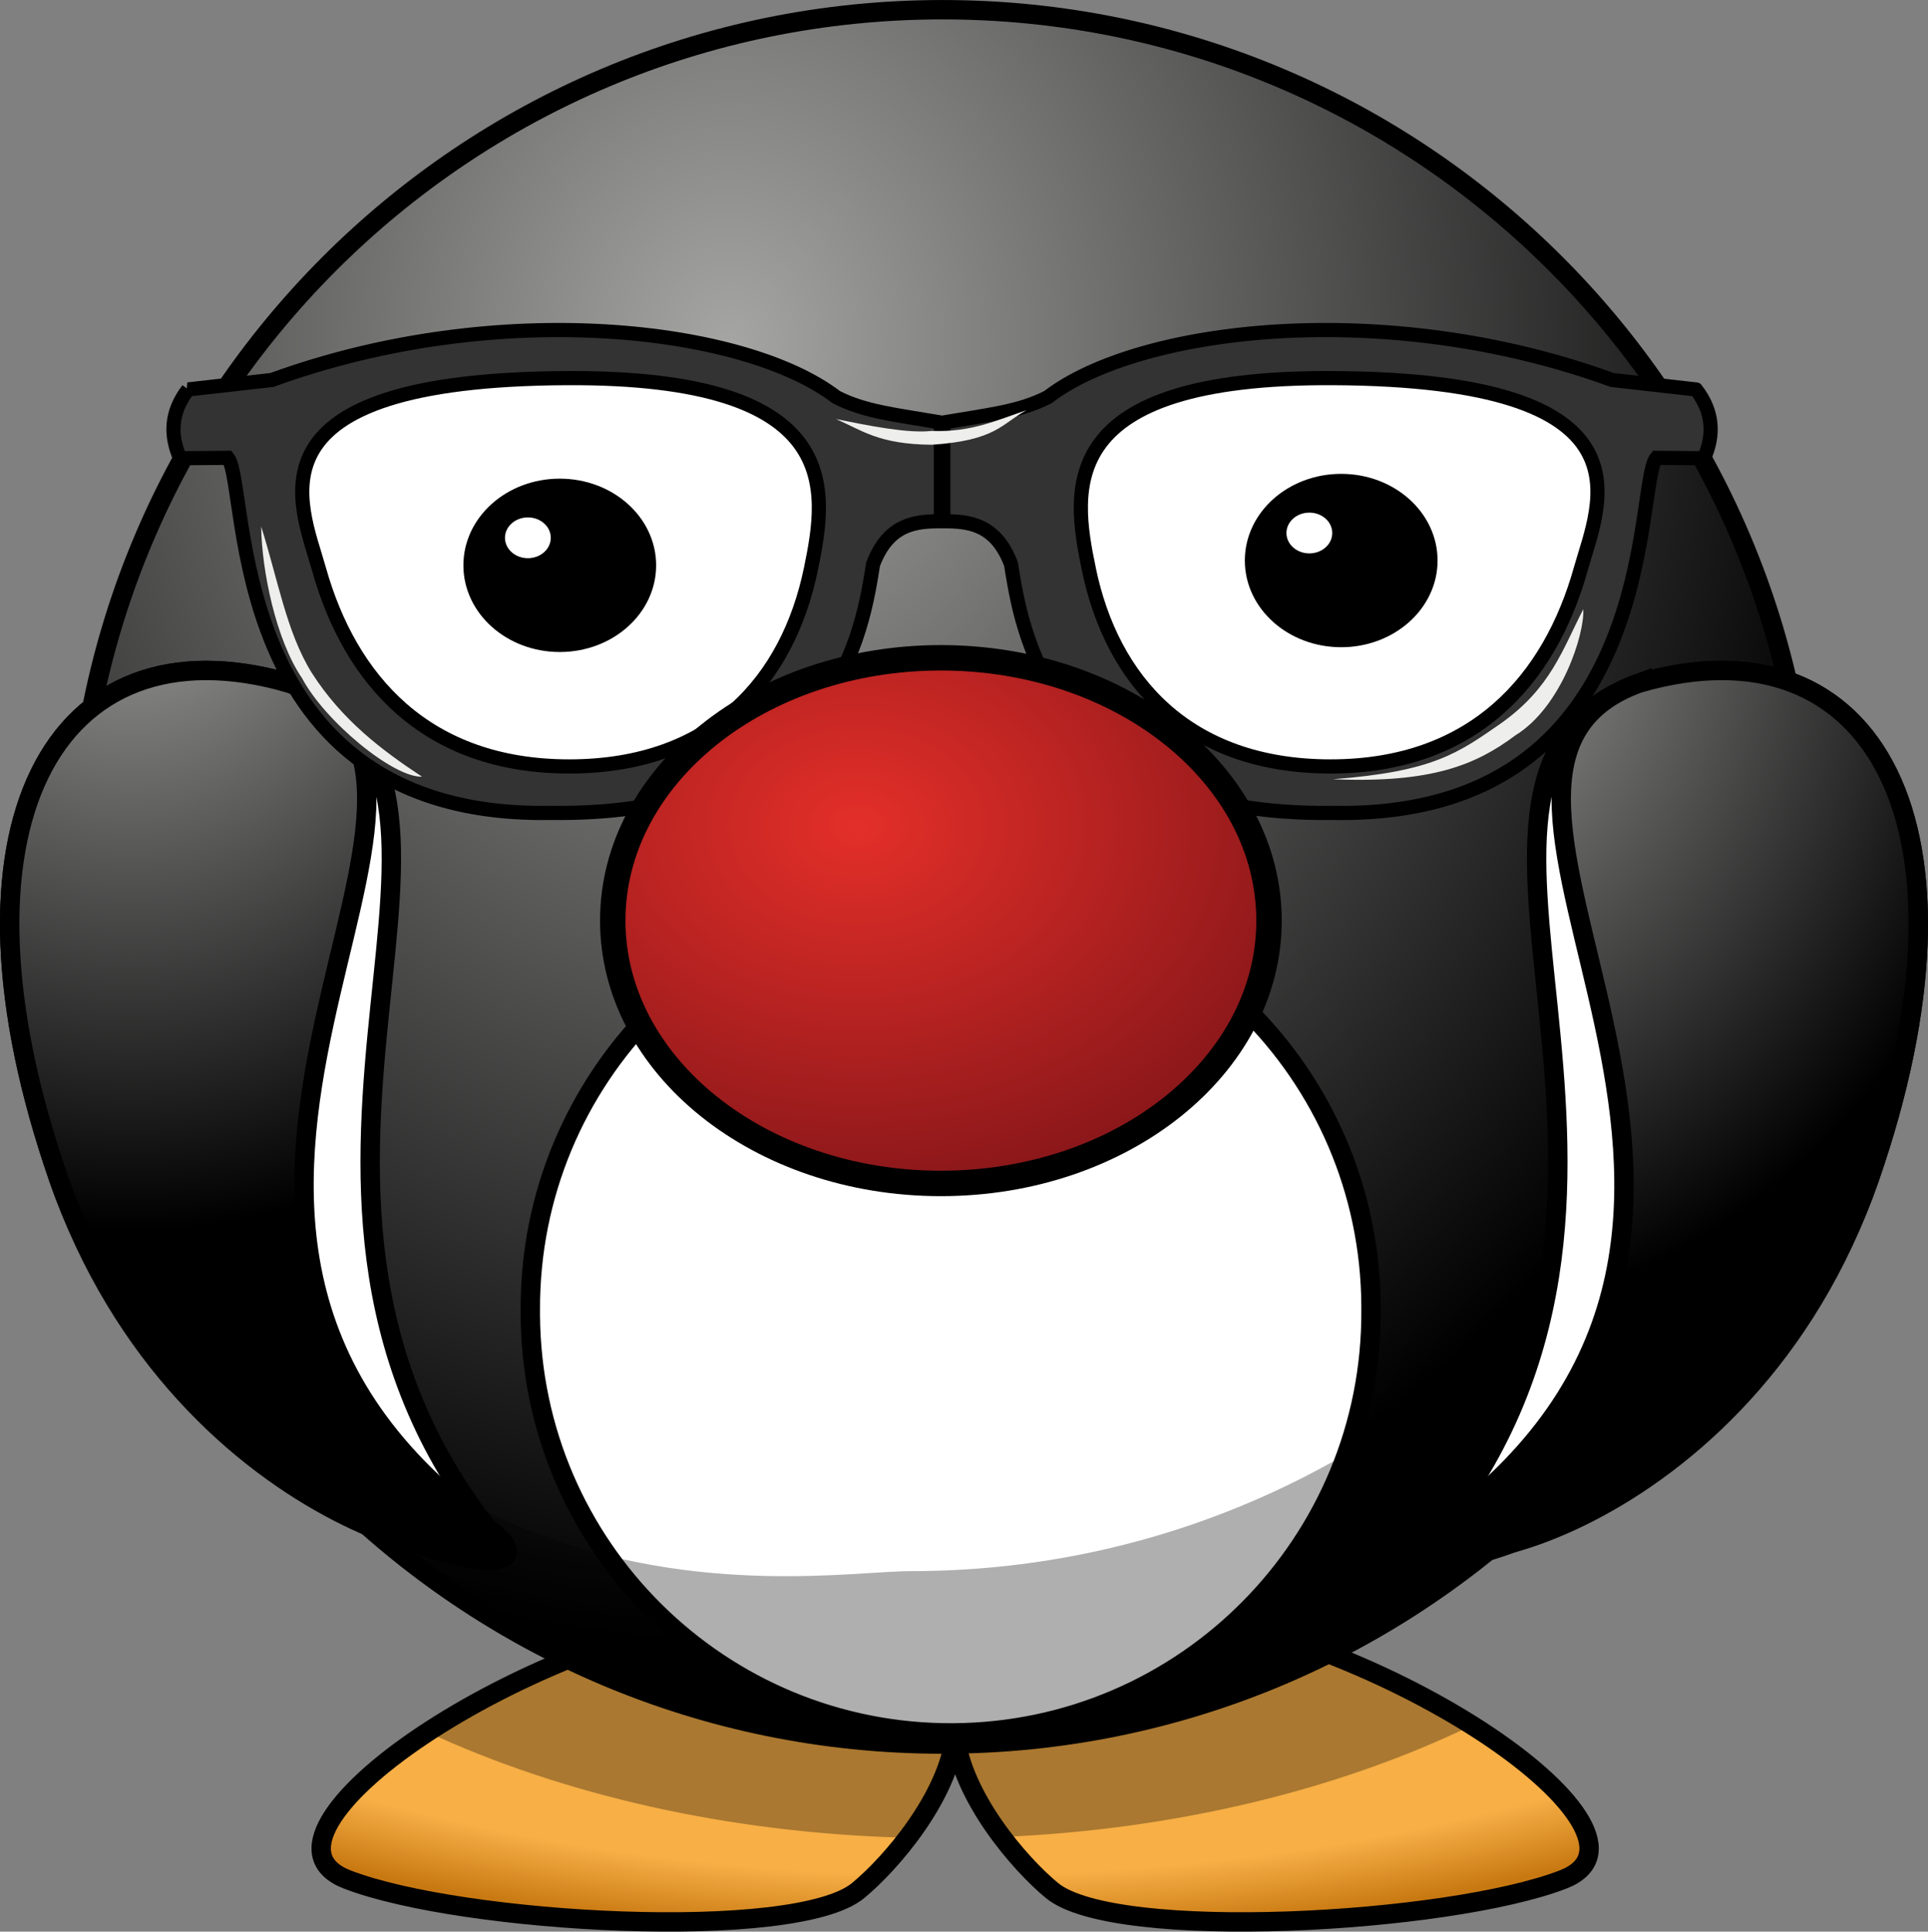 <svg xmlns="http://www.w3.org/2000/svg" overflow="visible" viewBox="0 0 454.57 455.394"><rect x="0" y="0" width="454.57" height="455.394" fill="#808080" stroke="none"/><switch><g><radialGradient id="a" gradientUnits="userSpaceOnUse" cy="954.96" cx="2222.3" gradientTransform="matrix(0 .242 .526 0 -277.41 -216.98)" r="564.63"><stop offset="0" stop-color="#f7af47"/><stop offset=".887" stop-color="#f7af46"/><stop offset="1" stop-color="#c87811"/></radialGradient><path d="M182.26 378.45c-59.383 6.11-127.48 54.157-100.42 64.641 27.068 10.471 105.64 14.844 120.48 2.62 7.618-6.275 21.274-22.007 22.881-36.774 1.602 14.754 15.209 30.499 22.841 36.774 14.844 12.224 93.439 7.851 120.51-2.62 27.063-10.483-41.036-58.53-100.4-64.641-30.576 2.95-41.577 13.224-42.947 25.006-1.383-11.783-12.375-22.056-42.946-25.006z" stroke="#000" stroke-width="4.57" fill="url(#a)"/><path d="M182.26 378.47c-29.143 3.004-60.361 16.103-81.421 29.91 31.892 14.741 70.898 23.832 113.18 24.881 5.418-7.127 10.273-15.87 11.188-24.313.91 8.372 5.655 17.025 11 24.126 41.577-1.763 79.766-11.295 110.86-26.326-20.989-13.197-50.899-25.398-78.913-28.277-30.576 2.941-41.568 13.215-42.947 25.006-1.374-11.792-12.375-22.065-42.946-25.007z" fill-opacity=".314"/><radialGradient id="b" gradientUnits="userSpaceOnUse" cy="-678.91" cx="-173.46" gradientTransform="matrix(0 -.4 -.358 0 -70.983 11.269)" r="765.75"><stop offset="0" stop-color="#a5a5a4"/><stop offset="1"/></radialGradient><path d="M426.66 206.73c0 112.91-91.53 204.44-204.44 204.44S17.78 319.636 17.78 206.73 109.31 2.29 222.22 2.29s204.44 91.53 204.44 204.44z" stroke="#000" stroke-width="4.57" fill="url(#b)"/><path d="M323.25 308.91c.29 54.737-43.844 99.345-98.581 99.63-54.733.29-99.34-43.844-99.63-98.581v-1.049c-.29-54.732 43.848-99.34 98.581-99.63 54.737-.29 99.34 43.849 99.63 98.581.005.352.005.701 0 1.049z" stroke="#000" stroke-width="4.57" fill="#fff"/><path d="M418.61 149.87c.41 5.325.655 10.671.655 16.089 0 112.85-91.623 204.44-204.48 204.44-26.242 0-146.62 24.43-196.37-147.6 8.225 105.33 96.354 188.34 203.78 188.34 112.86 0 204.49-91.583 204.49-204.43.001-19.722-2.852-38.787-8.064-56.84z" fill-opacity=".314"/><path d="M68.022 161.01c59.406 21.359-17.486 116.25 46.7 199.04 11.867 15.299-71.46 2.584-100.91-82.225-28.647-82.461-1.405-132.79 54.211-116.81z" stroke="#000" stroke-width="4.57" fill="#fff"/><radialGradient id="c" gradientUnits="userSpaceOnUse" cy="-311.89" cx="-136.29" gradientTransform="matrix(0 -.617 -.548 0 -139.82 38.871)" r="270.79"><stop offset="0" stop-color="#a5a5a4"/><stop offset="1"/></radialGradient><path d="M68.022 161.01c59.406 21.359-52.591 126.1 46.7 199.04 27.942 20.525-71.46 2.584-100.91-82.225-28.647-82.461-1.405-132.79 54.211-116.81z" stroke="#000" stroke-width="4.57" fill="url(#c)"/><path d="M386.55 161.01c-59.41 21.359 17.48 116.25-46.705 199.04-11.862 15.299 71.461 2.584 100.91-82.225 28.647-82.461 1.397-132.79-54.206-116.81z" stroke="#000" stroke-width="4.57" fill="#fff"/><radialGradient id="d" gradientUnits="userSpaceOnUse" cy="427.68" cx="-170.3" gradientTransform="matrix(0 -.617 .548 0 97.636 38.871)" r="270.8"><stop offset="0" stop-color="#a5a5a4"/><stop offset="1"/></radialGradient><path d="M386.55 161.01c-59.41 21.359 52.586 126.1-46.705 199.04-27.941 20.525 71.461 2.584 100.91-82.225 28.647-82.461 1.397-132.79-54.206-116.81z" stroke="#000" stroke-width="4.57" fill="url(#d)"/><path d="M44.35 91.815c-4.167 5.417-4.246 10.82-1.9 16.212l11.268-.091c5.183 6.432-1.354 84.967 76.009 83.712 67.974.959 73.781-44.313 76.132-58.651 3.613-9.554 10.047-10.121 15.966-10.108V99.604c-10.63-1.821-17.96-2.528-24.69-5.994-21.38-16.4-79.42-23.549-133.03-4.027l-19.76 2.231zM399.88 91.815c4.17 5.417 4.247 10.82 1.902 16.212l-11.269-.091c-5.185 6.432 1.352 84.967-76.01 83.712-67.972.959-73.782-44.313-76.132-58.651-3.611-9.554-10.048-10.121-15.966-10.108V99.604c10.63-1.821 17.959-2.528 24.679-5.994 21.389-16.4 79.43-23.549 133.03-4.027l19.764 2.231z" stroke="#000" stroke-width="3.341" fill="#333"/><path d="M191.21 134.05c-5.437 26.441-23.294 46.645-57.008 46.645-33.713 0-51.678-20.418-59.001-46.547-4.353-15.53-18.755-44.641 58.526-45.007 65.499-.311 61.33 26.18 57.483 44.909zM256.69 134.05c5.438 26.441 23.297 46.645 57.007 46.645 33.714 0 51.68-20.418 59.005-46.547 4.353-15.53 18.753-44.641-58.529-45.007-65.499-.311-61.326 26.18-57.483 44.909z" stroke="#000" stroke-width="3.341" stroke-linecap="round" fill="#fff"/><path d="M61.573 124.13c.137 10.379 3.486 26.746 9.638 35.752 5.376 10.144 21.489 23.458 28.292 23.23-9.46-6.235-18.878-13.33-26.038-24.548-5.926-9.556-7.971-22.077-11.892-34.433v-.001zM314.3 183.71c23.146.963 33.621-3.327 42.97-10.335 10.911-6.684 16.364-23.921 16.022-29.737-4.822 9.319-7.607 18.533-19.371 26.87-10.068 6.967-15.841 11.387-39.625 13.198l.004.004zM197.09 98.794c6.199 2.658 10.062 5.958 22.617 6.058 15.203-1.023 16.392-4.919 22.325-8.155-7.185 2.443-13.057 5.242-22.325 4.893-5.623.656-14.938-1.248-22.617-2.796z" fill="#eeeeec"/><radialGradient id="e" gradientUnits="userSpaceOnUse" cy="-620.8" cx="-105.5" gradientTransform="matrix(1.242 -.005 -.006 -.957 329.42 -399.92)" r="101.13"><stop offset="0" stop-color="#e42f29"/><stop offset="1" stop-color="#801418"/></radialGradient><path d="M299.2 217.04c0 34.22-34.638 61.961-77.365 61.961s-77.363-27.741-77.363-61.961c0-34.221 34.636-61.961 77.363-61.961s77.365 27.74 77.365 61.961z" stroke="#000" stroke-width="5.994" stroke-linecap="round" fill="url(#e)"/><g><path d="M152.8 133.28c0 10.238-9.323 18.536-20.823 18.536-11.499 0-20.822-8.298-20.822-18.536 0-10.237 9.323-18.536 20.822-18.536 11.5 0 20.823 8.299 20.823 18.536z" stroke="#000" stroke-width="3.8" stroke-linecap="round"/><path d="M129.86 126.79c0 2.655-2.418 4.808-5.4 4.808-2.983 0-5.4-2.153-5.4-4.808s2.417-4.808 5.4-4.808c2.982.001 5.4 2.153 5.4 4.808z" fill="#fff"/></g><g><path d="M337.04 132.15c0 10.238-9.321 18.537-20.822 18.537-11.499 0-20.82-8.299-20.82-18.537 0-10.237 9.321-18.535 20.82-18.535 11.501 0 20.822 8.299 20.822 18.535z" stroke="#000" stroke-width="3.8" stroke-linecap="round"/><path d="M314.11 125.66c0 2.655-2.419 4.808-5.4 4.808-2.983 0-5.4-2.152-5.4-4.808 0-2.655 2.417-4.807 5.4-4.807 2.981 0 5.4 2.152 5.4 4.807z" fill="#fff"/></g></g></switch></svg>